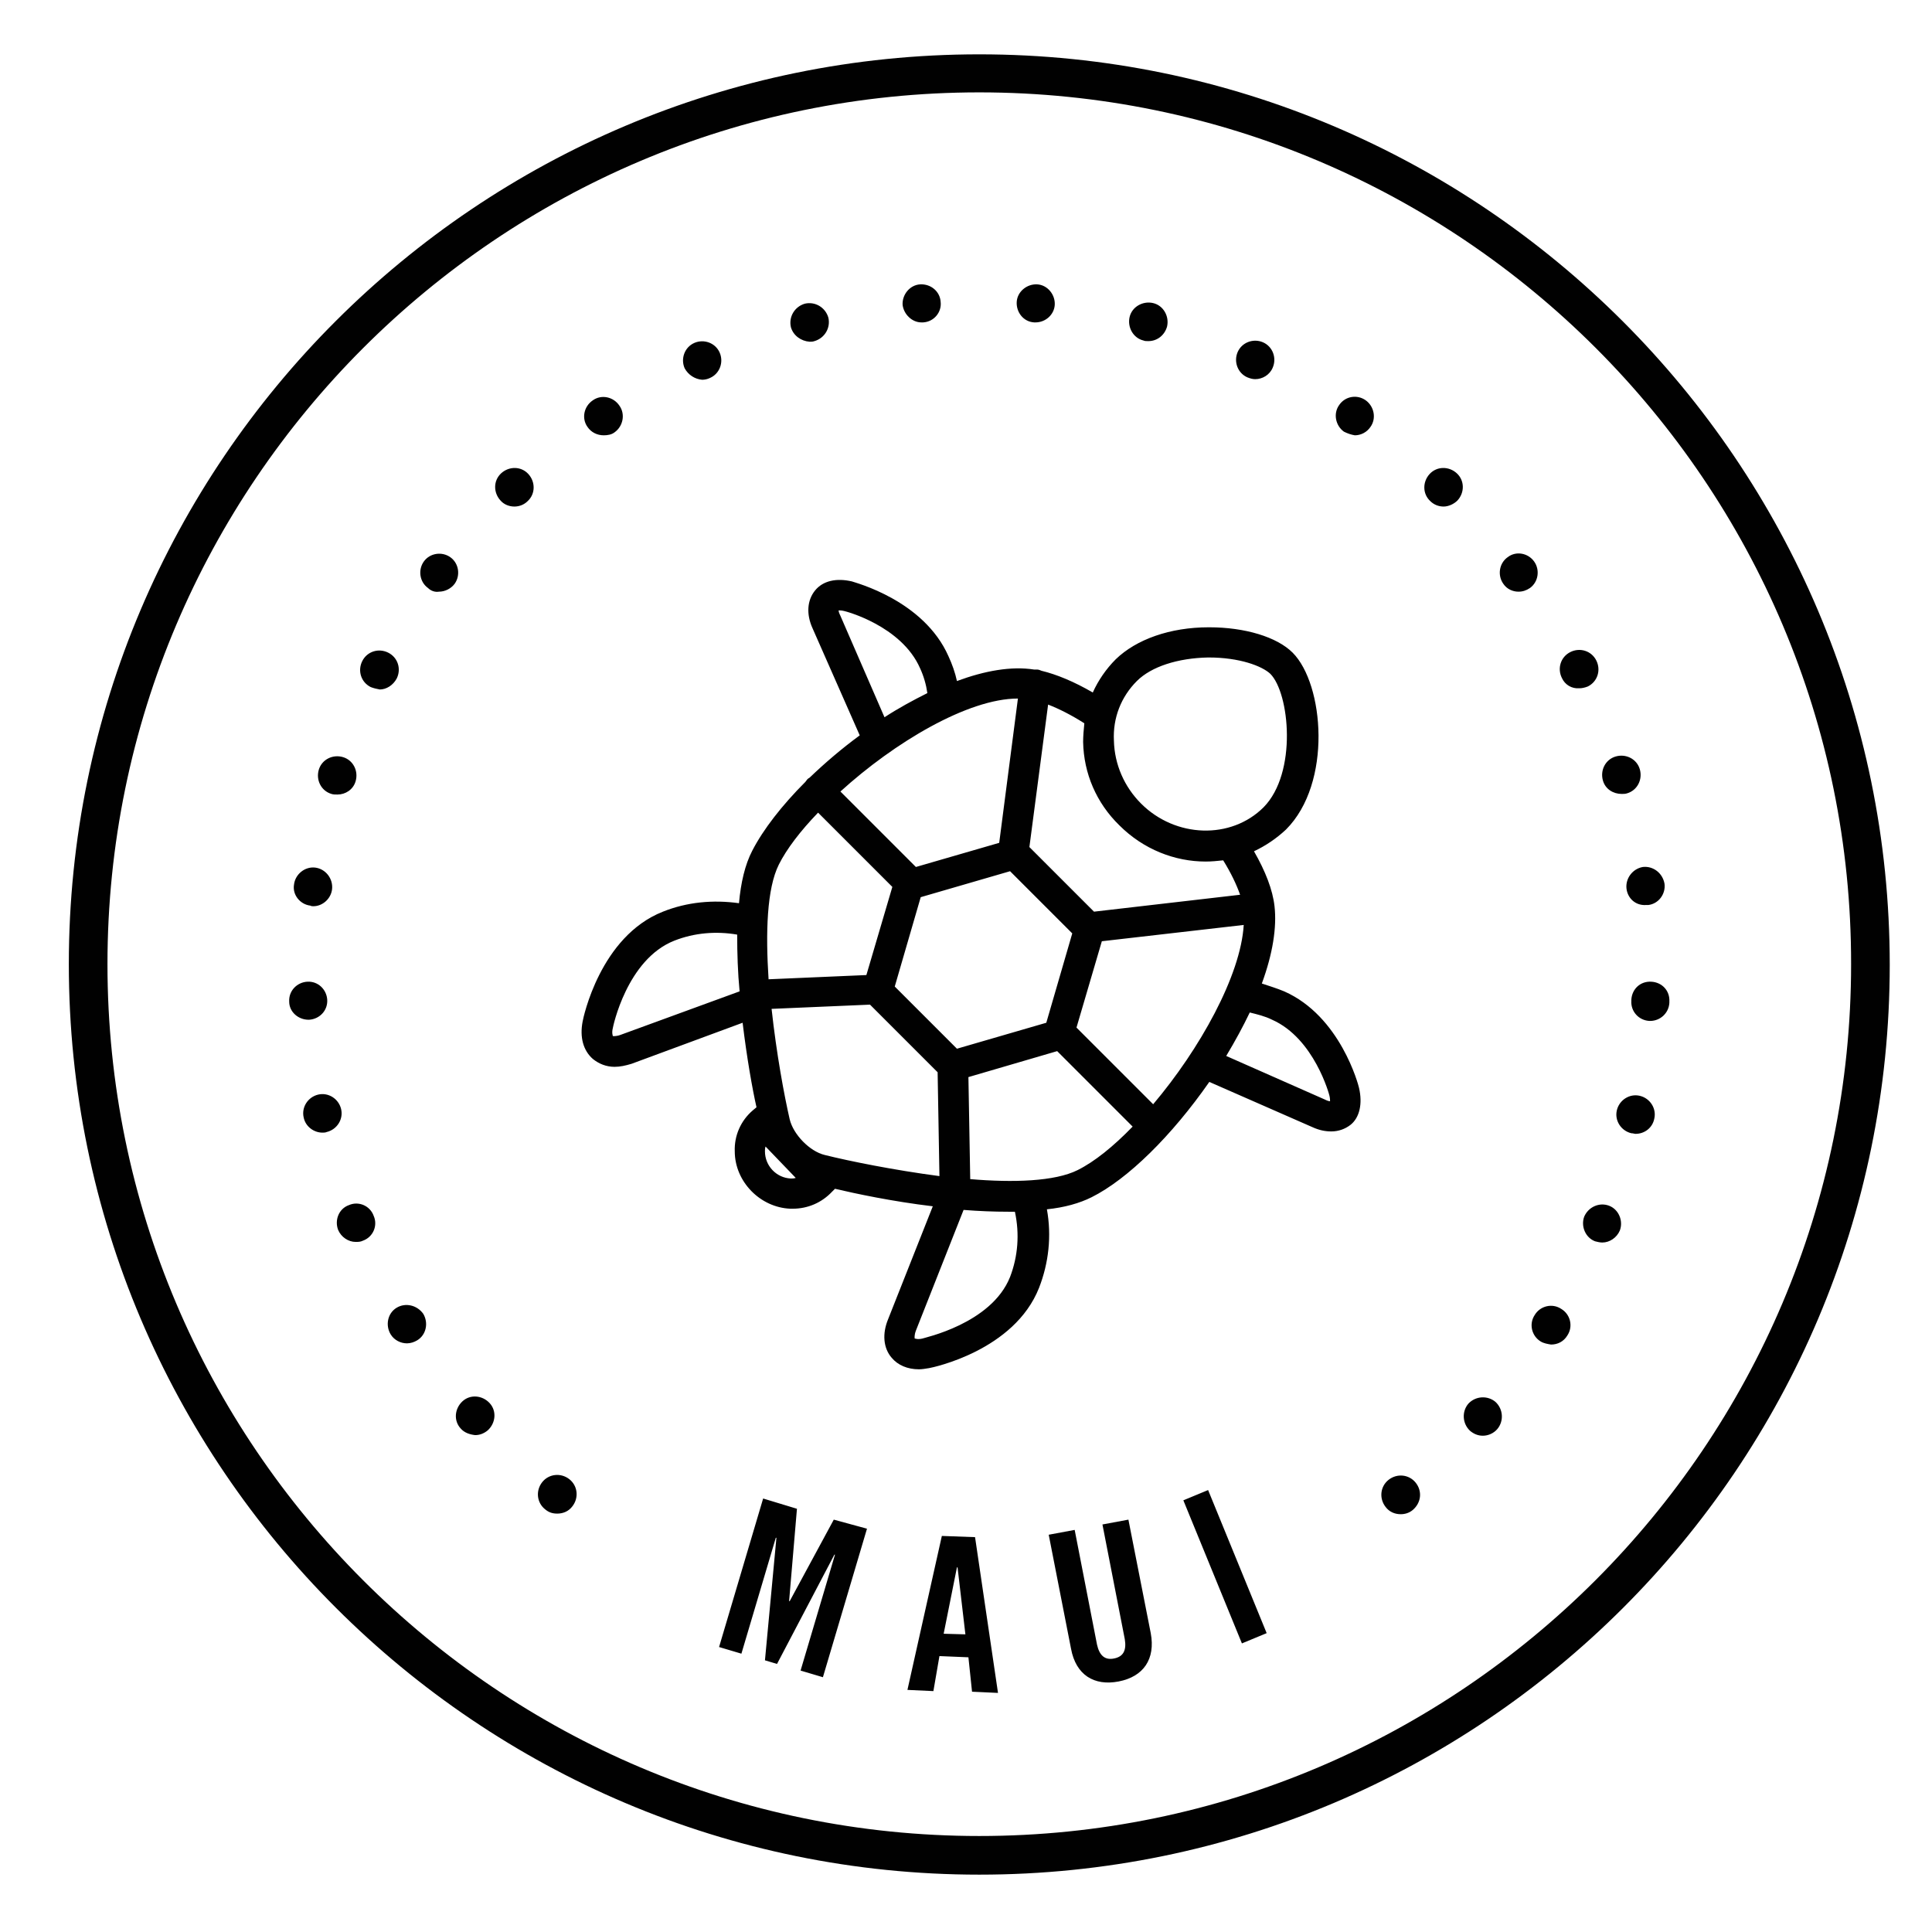 <?xml version="1.0" encoding="utf-8"?>
<!-- Generator: Adobe Illustrator 21.1.0, SVG Export Plug-In . SVG Version: 6.00 Build 0)  -->
<svg version="1.1" id="Layer_1" xmlns="http://www.w3.org/2000/svg" xmlns:xlink="http://www.w3.org/1999/xlink" x="0px" y="0px"
	 viewBox="0 0 320 320" style="enable-background:new 0 0 320 320;" xml:space="preserve">
<style type="text/css">
	.st0{fill:#010101;}
	.st1{fill:none;stroke:#010101;stroke-width:5;stroke-miterlimit:10;}
	.st2{clip-path:url(#SVGID_2_);}
	.st3{fill:none;stroke:#010101;stroke-width:5;stroke-linecap:round;stroke-miterlimit:10;stroke-dasharray:0,14.888;}
</style>
<path id="Maui" class="st0" d="M143.6,253.2l-7.3,24.6l-3.7-1.1l5.7-19.2l-0.1,0l-9.5,18.1l-2-0.6l1.9-20.3l-0.1,0l-5.7,19.2
	l-3.7-1.1l7.3-24.6l5.6,1.7l-1.3,15.3l0.1,0l7.3-13.5L143.6,253.2z M154.6,280.1l-4.3-0.2l5.7-25.5l5.5,0.2l3.8,25.8l-4.3-0.2
	l-0.6-5.7l-4.8-0.2L154.6,280.1z M156.3,270.6l3.6,0.1l-1.3-11.1l-0.1,0L156.3,270.6z M173.7,254.2l4.3-0.8l3.7,19
	c0.4,1.8,1.3,2.6,2.8,2.3c1.6-0.3,2.1-1.4,1.8-3.2l-3.7-19l4.3-0.8l3.7,18.8c0.8,4.3-1.2,7.2-5.3,8c-4.1,0.8-7.1-1.1-7.9-5.4
	L173.7,254.2z M205.7,272.2l-9.7-23.7l4.1-1.7l9.7,23.7L205.7,272.2z M162.2,310.5c-83.1,0-150.8-67.6-150.8-150.8S79.1,9,162.2,9
	S313,76.6,313,159.8S245.4,310.5,162.2,310.5z M162.2,15.3c-79.6,0-144.4,64.8-144.4,144.4c0,79.6,64.8,144.4,144.4,144.4
	c79.6,0,144.4-64.8,144.4-144.4C306.7,80.1,241.9,15.3,162.2,15.3z M229.5,249.6c-1.1-1.4-0.9-3.4,0.5-4.5l0,0
	c1.4-1.1,3.4-0.9,4.5,0.5l0,0c1.1,1.4,0.9,3.3-0.5,4.5l0,0c-0.6,0.5-1.3,0.7-2,0.7l0,0C231,250.8,230.1,250.4,229.5,249.6z
	 M90.3,250c-1.4-1.1-1.6-3.1-0.5-4.5l0,0c1.1-1.4,3.1-1.6,4.5-0.5l0,0c1.4,1.1,1.6,3.1,0.5,4.5l0,0c-0.6,0.8-1.5,1.2-2.5,1.2l0,0
	C91.5,250.7,90.9,250.5,90.3,250z M243.5,237c-1.3-1.2-1.4-3.2-0.3-4.5l0,0c1.2-1.3,3.2-1.4,4.5-0.3l0,0c1.3,1.2,1.4,3.2,0.3,4.5
	l0,0c0,0,0,0,0,0l0,0c-0.6,0.7-1.5,1.1-2.4,1.1l0,0C244.8,237.8,244.1,237.5,243.5,237z M76.3,236.6
	C76.3,236.6,76.3,236.6,76.3,236.6L76.3,236.6c-1.2-1.3-1-3.3,0.3-4.5l0,0c1.3-1.2,3.3-1,4.5,0.3l0,0c1.2,1.3,1,3.3-0.3,4.5l0,0
	c-0.6,0.5-1.3,0.8-2.1,0.8l0,0C77.8,237.6,76.9,237.3,76.3,236.6z M255.2,222.2c-1.5-0.9-2-2.9-1-4.4l0,0c0.9-1.5,2.9-2,4.4-1l0,0
	c1.5,0.9,2,2.9,1,4.4l0,0l0,0l0,0c-0.6,1-1.6,1.5-2.7,1.5l0,0C256.3,222.6,255.7,222.5,255.2,222.2z M64.7,221
	c-0.9-1.5-0.5-3.5,1-4.4l0,0c1.5-0.9,3.4-0.4,4.4,1l0,0c0.9,1.5,0.5,3.5-1,4.4l0,0c-0.5,0.3-1.1,0.5-1.7,0.5l0,0
	C66.4,222.5,65.3,222,64.7,221z M264.2,205.6c-1.6-0.6-2.4-2.5-1.8-4.1l0,0c0.7-1.6,2.5-2.4,4.1-1.8l0,0c1.6,0.6,2.4,2.5,1.8,4.1
	l0,0c-0.5,1.2-1.7,2-2.9,2l0,0C265,205.8,264.6,205.7,264.2,205.6z M56,203.7c-0.6-1.6,0.1-3.5,1.8-4.1l0,0c1.6-0.7,3.5,0.1,4.1,1.8
	l0,0c0.7,1.6-0.1,3.5-1.8,4.1l0,0c-0.4,0.2-0.8,0.2-1.2,0.2l0,0C57.7,205.7,56.5,204.9,56,203.7z M270.2,187.7
	c-1.7-0.4-2.8-2.1-2.4-3.8l0,0c0.4-1.7,2.1-2.8,3.8-2.4l0,0c1.7,0.4,2.8,2.1,2.4,3.8l0,0c-0.3,1.5-1.6,2.5-3.1,2.5l0,0
	C270.7,187.8,270.5,187.7,270.2,187.7z M50.3,185.1c-0.4-1.7,0.7-3.4,2.4-3.8l0,0c1.7-0.4,3.4,0.7,3.8,2.4l0,0
	c0.4,1.7-0.7,3.4-2.4,3.8l0,0c-0.2,0.1-0.5,0.1-0.7,0.1l0,0C52,187.6,50.6,186.6,50.3,185.1z M273.2,169.1c-1.8-0.1-3.1-1.6-3-3.3
	l0,0c0,0,0-0.1,0-0.1l0,0c0,0,0-0.1,0-0.1l0,0c0.1-1.8,1.5-3.1,3.3-3l0,0c1.8,0.1,3.1,1.5,3,3.3l0,0l0,0l0,0c0,0,0,0.1,0,0.1l0,0
	c0,0,0,0.1,0,0.1l0,0l0,0l0,0c-0.1,1.7-1.5,3-3.2,3l0,0C273.3,169.1,273.2,169.1,273.2,169.1z M47.9,165.9L47.9,165.9L47.9,165.9
	c-0.1-1.8,1.3-3.2,3-3.3l0,0c1.8-0.1,3.2,1.3,3.3,3l0,0c0.1,1.8-1.3,3.2-3,3.3l0,0c-0.1,0-0.1,0-0.1,0l0,0
	C49.4,168.9,47.9,167.6,47.9,165.9z M51.4,150c-1.7-0.2-3-1.8-2.7-3.5l0,0c0.2-1.7,1.8-3,3.5-2.8l0,0c1.7,0.2,3,1.8,2.8,3.6l0,0
	c-0.2,1.6-1.6,2.8-3.1,2.8l0,0C51.7,150.1,51.6,150.1,51.4,150z M269.4,147.2c-0.2-1.7,1-3.3,2.7-3.6l0,0c1.7-0.2,3.3,1,3.6,2.8l0,0
	c0.2,1.7-1,3.3-2.7,3.5l0,0c-0.1,0-0.3,0-0.4,0l0,0C270.9,150,269.6,148.8,269.4,147.2z M54.9,131.5c-1.7-0.5-2.6-2.3-2.1-4l0,0
	c0.5-1.7,2.3-2.6,4-2.1l0,0c1.7,0.5,2.6,2.3,2.1,4l0,0c-0.4,1.4-1.7,2.2-3,2.2l0,0C55.5,131.6,55.2,131.6,54.9,131.5z M265.5,129.3
	c-0.5-1.7,0.4-3.5,2.1-4l0,0c1.7-0.5,3.5,0.4,4,2.1l0,0c0.5,1.7-0.4,3.5-2.1,4l0,0c-0.3,0.1-0.6,0.1-0.9,0.1l0,0
	C267.2,131.5,265.9,130.7,265.5,129.3z M61.4,113.8c-1.6-0.8-2.2-2.7-1.4-4.3l0,0l0,0l0,0c0.8-1.6,2.7-2.2,4.3-1.4l0,0
	c1.6,0.8,2.2,2.7,1.4,4.3l0,0c-0.6,1.1-1.7,1.8-2.8,1.8l0,0C62.4,114.1,61.9,114,61.4,113.8z M258.7,112.3c-0.8-1.6-0.2-3.5,1.4-4.3
	l0,0c1.6-0.8,3.5-0.2,4.3,1.4l0,0c0.8,1.6,0.2,3.5-1.4,4.3l0,0c-0.5,0.2-1,0.3-1.4,0.3l0,0C260.3,114.1,259.2,113.4,258.7,112.3z
	 M70.9,97.4c-1.4-1-1.7-3-0.7-4.4l0,0c1-1.4,3-1.7,4.4-0.7l0,0c1.4,1,1.7,3,0.7,4.4h0c-0.6,0.8-1.6,1.3-2.6,1.3l0,0
	C72.1,98.1,71.4,97.9,70.9,97.4z M249,96.7L249,96.7c-1-1.4-0.7-3.4,0.7-4.4l0,0c1.4-1.1,3.4-0.7,4.4,0.7l0,0c1,1.4,0.7,3.4-0.7,4.4
	l0,0c-0.6,0.4-1.2,0.6-1.9,0.6l0,0C250.6,98,249.6,97.6,249,96.7z M82.9,82.9c-1.2-1.3-1.2-3.3,0.1-4.5l0,0c0,0,0,0,0,0l0,0
	c1.3-1.2,3.3-1.2,4.5,0.1l0,0c1.2,1.3,1.2,3.3-0.1,4.5l0,0c-0.6,0.6-1.4,0.9-2.2,0.9l0,0C84.4,83.9,83.5,83.6,82.9,82.9z M236.9,83
	c-1.3-1.2-1.3-3.2-0.1-4.5l0,0c1.2-1.3,3.2-1.3,4.5-0.1l0,0c1.3,1.2,1.3,3.2,0.1,4.5l0,0c-0.6,0.6-1.5,1-2.3,1l0,0
	C238.3,83.9,237.5,83.6,236.9,83z M97.3,70.7c-1-1.4-0.6-3.4,0.9-4.4l0,0c1.4-1,3.4-0.6,4.4,0.9l0,0c1,1.4,0.6,3.4-0.8,4.4l0,0
	c-0.5,0.4-1.2,0.5-1.8,0.5l0,0C98.9,72.1,97.9,71.6,97.3,70.7z M222.6,71.5L222.6,71.5c-1.4-1-1.8-3-0.8-4.4l0,0
	c1-1.5,3-1.8,4.4-0.8l0,0c1.4,1,1.8,3,0.8,4.4l0,0c-0.6,0.9-1.6,1.4-2.6,1.4l0,0C223.8,72,223.2,71.8,222.6,71.5z M113.4,61
	c-0.7-1.6,0-3.5,1.6-4.2l0,0c1.6-0.7,3.5,0,4.2,1.6l0,0c0.7,1.6,0,3.5-1.6,4.2v0c-0.4,0.2-0.9,0.3-1.3,0.3l0,0
	C115.1,62.8,114,62.1,113.4,61z M206.6,62.5c-1.6-0.7-2.3-2.6-1.6-4.2l0,0c0.7-1.6,2.6-2.3,4.2-1.6l0,0c1.6,0.7,2.3,2.6,1.6,4.2l0,0
	c-0.5,1.2-1.7,1.9-2.9,1.9l0,0C207.5,62.8,207.1,62.7,206.6,62.5z M131,54.2c-0.4-1.7,0.6-3.4,2.3-3.9l0,0c1.7-0.4,3.4,0.6,3.9,2.3
	l0,0c0.4,1.7-0.6,3.4-2.3,3.9l0,0c-0.3,0.1-0.5,0.1-0.8,0.1l0,0C132.7,56.5,131.4,55.6,131,54.2z M189.4,56.4
	c-1.7-0.4-2.7-2.2-2.3-3.9l0,0c0.4-1.7,2.2-2.7,3.9-2.3l0,0c1.7,0.4,2.7,2.2,2.3,3.9l0,0c-0.4,1.4-1.6,2.4-3.1,2.4l0,0
	C189.9,56.5,189.6,56.5,189.4,56.4z M171.3,53.4c-1.8-0.1-3-1.7-2.9-3.4l0,0c0.1-1.7,1.7-3,3.4-2.9l0,0l0,0l0,0
	c1.7,0.1,3,1.7,2.9,3.4l0,0c-0.1,1.6-1.5,2.9-3.2,2.9l0,0C171.5,53.4,171.4,53.4,171.3,53.4z M149.5,50.5c-0.1-1.7,1.2-3.3,2.9-3.4
	l0,0c1.8-0.1,3.3,1.2,3.4,2.9l0,0c0.2,1.7-1.1,3.3-2.9,3.4l0,0c-0.1,0-0.2,0-0.3,0l0,0C151.1,53.4,149.7,52.1,149.5,50.5z
	 M225.1,180.2c-0.1-0.5-3.1-11.9-12.4-16c-1.2-0.5-2.5-0.9-3.7-1.3c1.8-4.9,2.5-9.3,2.1-12.8c-0.3-2.7-1.5-5.8-3.4-9.1
	c1.9-0.9,3.7-2.1,5.3-3.6c7.7-7.7,6.3-24.1,1.1-29.3c-2.6-2.6-7.9-4.2-13.8-4.2c0,0-0.1,0-0.1,0c-6.4,0-12,2-15.4,5.3
	c-1.6,1.6-2.9,3.5-3.8,5.5c-3.1-1.8-6-3-8.5-3.6c-0.2-0.1-0.5-0.2-0.7-0.2c-0.2,0-0.3,0-0.5,0c-3.8-0.6-8.2,0.2-12.8,1.9
	c-0.3-1.4-0.8-2.8-1.4-4.1c-4.1-9.3-15.5-12.2-16-12.4c-2.6-0.6-4.8-0.1-6.1,1.5c-1.3,1.6-1.5,3.9-0.4,6.3l7.8,17.7
	c-3,2.2-5.8,4.6-8.3,7c-0.2,0.1-0.3,0.2-0.4,0.3c-0.1,0.1-0.2,0.3-0.3,0.4c-3.9,3.9-7,7.9-8.8,11.4c-1.2,2.3-1.9,5.3-2.2,8.7
	c-4.3-0.6-8.6-0.2-12.6,1.4c-10.4,4.1-13.2,17.6-13.3,18.2c-0.5,2.6,0.1,4.8,1.7,6.2c1,0.8,2.2,1.3,3.6,1.3c0.9,0,1.8-0.2,2.8-0.5
	l18.4-6.8c0.7,5.8,1.6,10.9,2.3,14l-0.6,0.5c-2,1.7-3.1,4.2-3,6.8c0,5,4.2,9.3,9.2,9.5c0.1,0,0.3,0,0.4,0c2.5,0,4.8-1,6.5-2.8
	l0.5-0.5c3.4,0.8,9.5,2.1,16.2,2.9l-7.4,18.7c-1,2.4-0.8,4.8,0.6,6.4c1,1.2,2.6,1.9,4.5,1.9c0.5,0,1.1-0.1,1.7-0.2
	c0.6-0.1,14.1-2.9,18.2-13.3c1.6-4.1,2.1-8.6,1.3-13c2.9-0.3,5.4-1,7.4-2c6-3,13.3-10.2,19.5-19.1l17.1,7.5c1.1,0.5,2.1,0.7,3.1,0.7
	c1.2,0,2.3-0.4,3.2-1.1C225.2,185.1,225.7,182.8,225.1,180.2z M191,182.9l-12.7-12.7l4.2-14.3l23.5-2.7
	C205.5,161.6,198.7,173.8,191,182.9z M130.8,185.4c-0.9-3.9-2.2-10.9-3-18.3l16.3-0.7l11.2,11.2l0.3,17.2c-7.6-1-15-2.5-19-3.5
	C134.1,190.7,131.4,187.9,130.8,185.4z M158.5,173.7l-10.3-10.3l4.3-14.8l14.8-4.3l10.3,10.3l-4.3,14.8c0,0,0,0,0,0L158.5,173.7z
	 M165.5,139.6l-13.8,4l-12.5-12.5c8.9-8.1,21.1-15.4,29.4-15.4L165.5,139.6z M188.3,112.8c2.4-2.4,6.8-3.8,11.8-3.9c0,0,0.1,0,0.1,0
	c5.1,0,8.8,1.4,10.2,2.7c3.2,3.2,4.5,16.4-1.1,22.1c-5.4,5.4-14.6,5.1-20.3-0.6c-2.8-2.8-4.4-6.5-4.5-10.4
	C184.3,118.9,185.7,115.4,188.3,112.8z M185.4,136.7c4,4,9.2,6,14.3,6c1,0,1.9-0.1,2.9-0.2c1.3,2.1,2.2,4,2.8,5.7l-24.2,2.8
	l-10.7-10.7l3.1-23.6c1.8,0.7,3.8,1.7,6,3.1c-0.1,1-0.2,2.1-0.2,3.1C179.5,128.1,181.6,133,185.4,136.7z M139.2,102
	c-0.2-0.4-0.3-0.7-0.3-0.9c0.2,0,0.5,0,0.9,0.1c0.1,0,9.5,2.4,12.6,9.5c0.6,1.3,1,2.7,1.2,4.1c-2.4,1.2-4.8,2.5-7.1,4L139.2,102z
	 M129,143.2c1.3-2.6,3.6-5.6,6.5-8.6l12.3,12.3l-4.3,14.6l-16.2,0.7C126.8,154.5,127,147.2,129,143.2z M102.8,171.4
	c-0.8,0.3-1.3,0.2-1.3,0.2c0-0.1-0.2-0.5,0-1.3c0-0.1,2.3-11.4,10.2-14.5c3.3-1.3,6.9-1.6,10.4-1c0,3.1,0.1,6.3,0.4,9.4L102.8,171.4
	z M131,195.2c-2.4-0.1-4.3-2.1-4.3-4.5c0-0.3,0-0.5,0.1-0.8l5,5.2C131.5,195.2,131.2,195.2,131,195.2z M167.3,211.5
	c-3.1,7.8-14.4,10.1-14.5,10.2c-0.8,0.2-1.2,0-1.3,0c0-0.1-0.1-0.5,0.2-1.3l7.9-20c2.5,0.2,5,0.3,7.4,0.3c0.4,0,0.8,0,1.1,0
	C168.9,204.4,168.6,208.1,167.3,211.5z M178.5,193.8c-3.8,1.9-10.7,2.1-17.8,1.5l-0.3-16.9l14.7-4.3l12.5,12.5
	C184.4,189.9,181.3,192.4,178.5,193.8z M219.4,182.1l-16.3-7.2c1.5-2.5,2.8-4.9,3.9-7.2c1.2,0.3,2.5,0.6,3.7,1.2
	c7,3.1,9.5,12.5,9.5,12.6c0.1,0.4,0.1,0.8,0.1,0.9C220.1,182.4,219.8,182.3,219.4,182.1z"/>
</svg>
